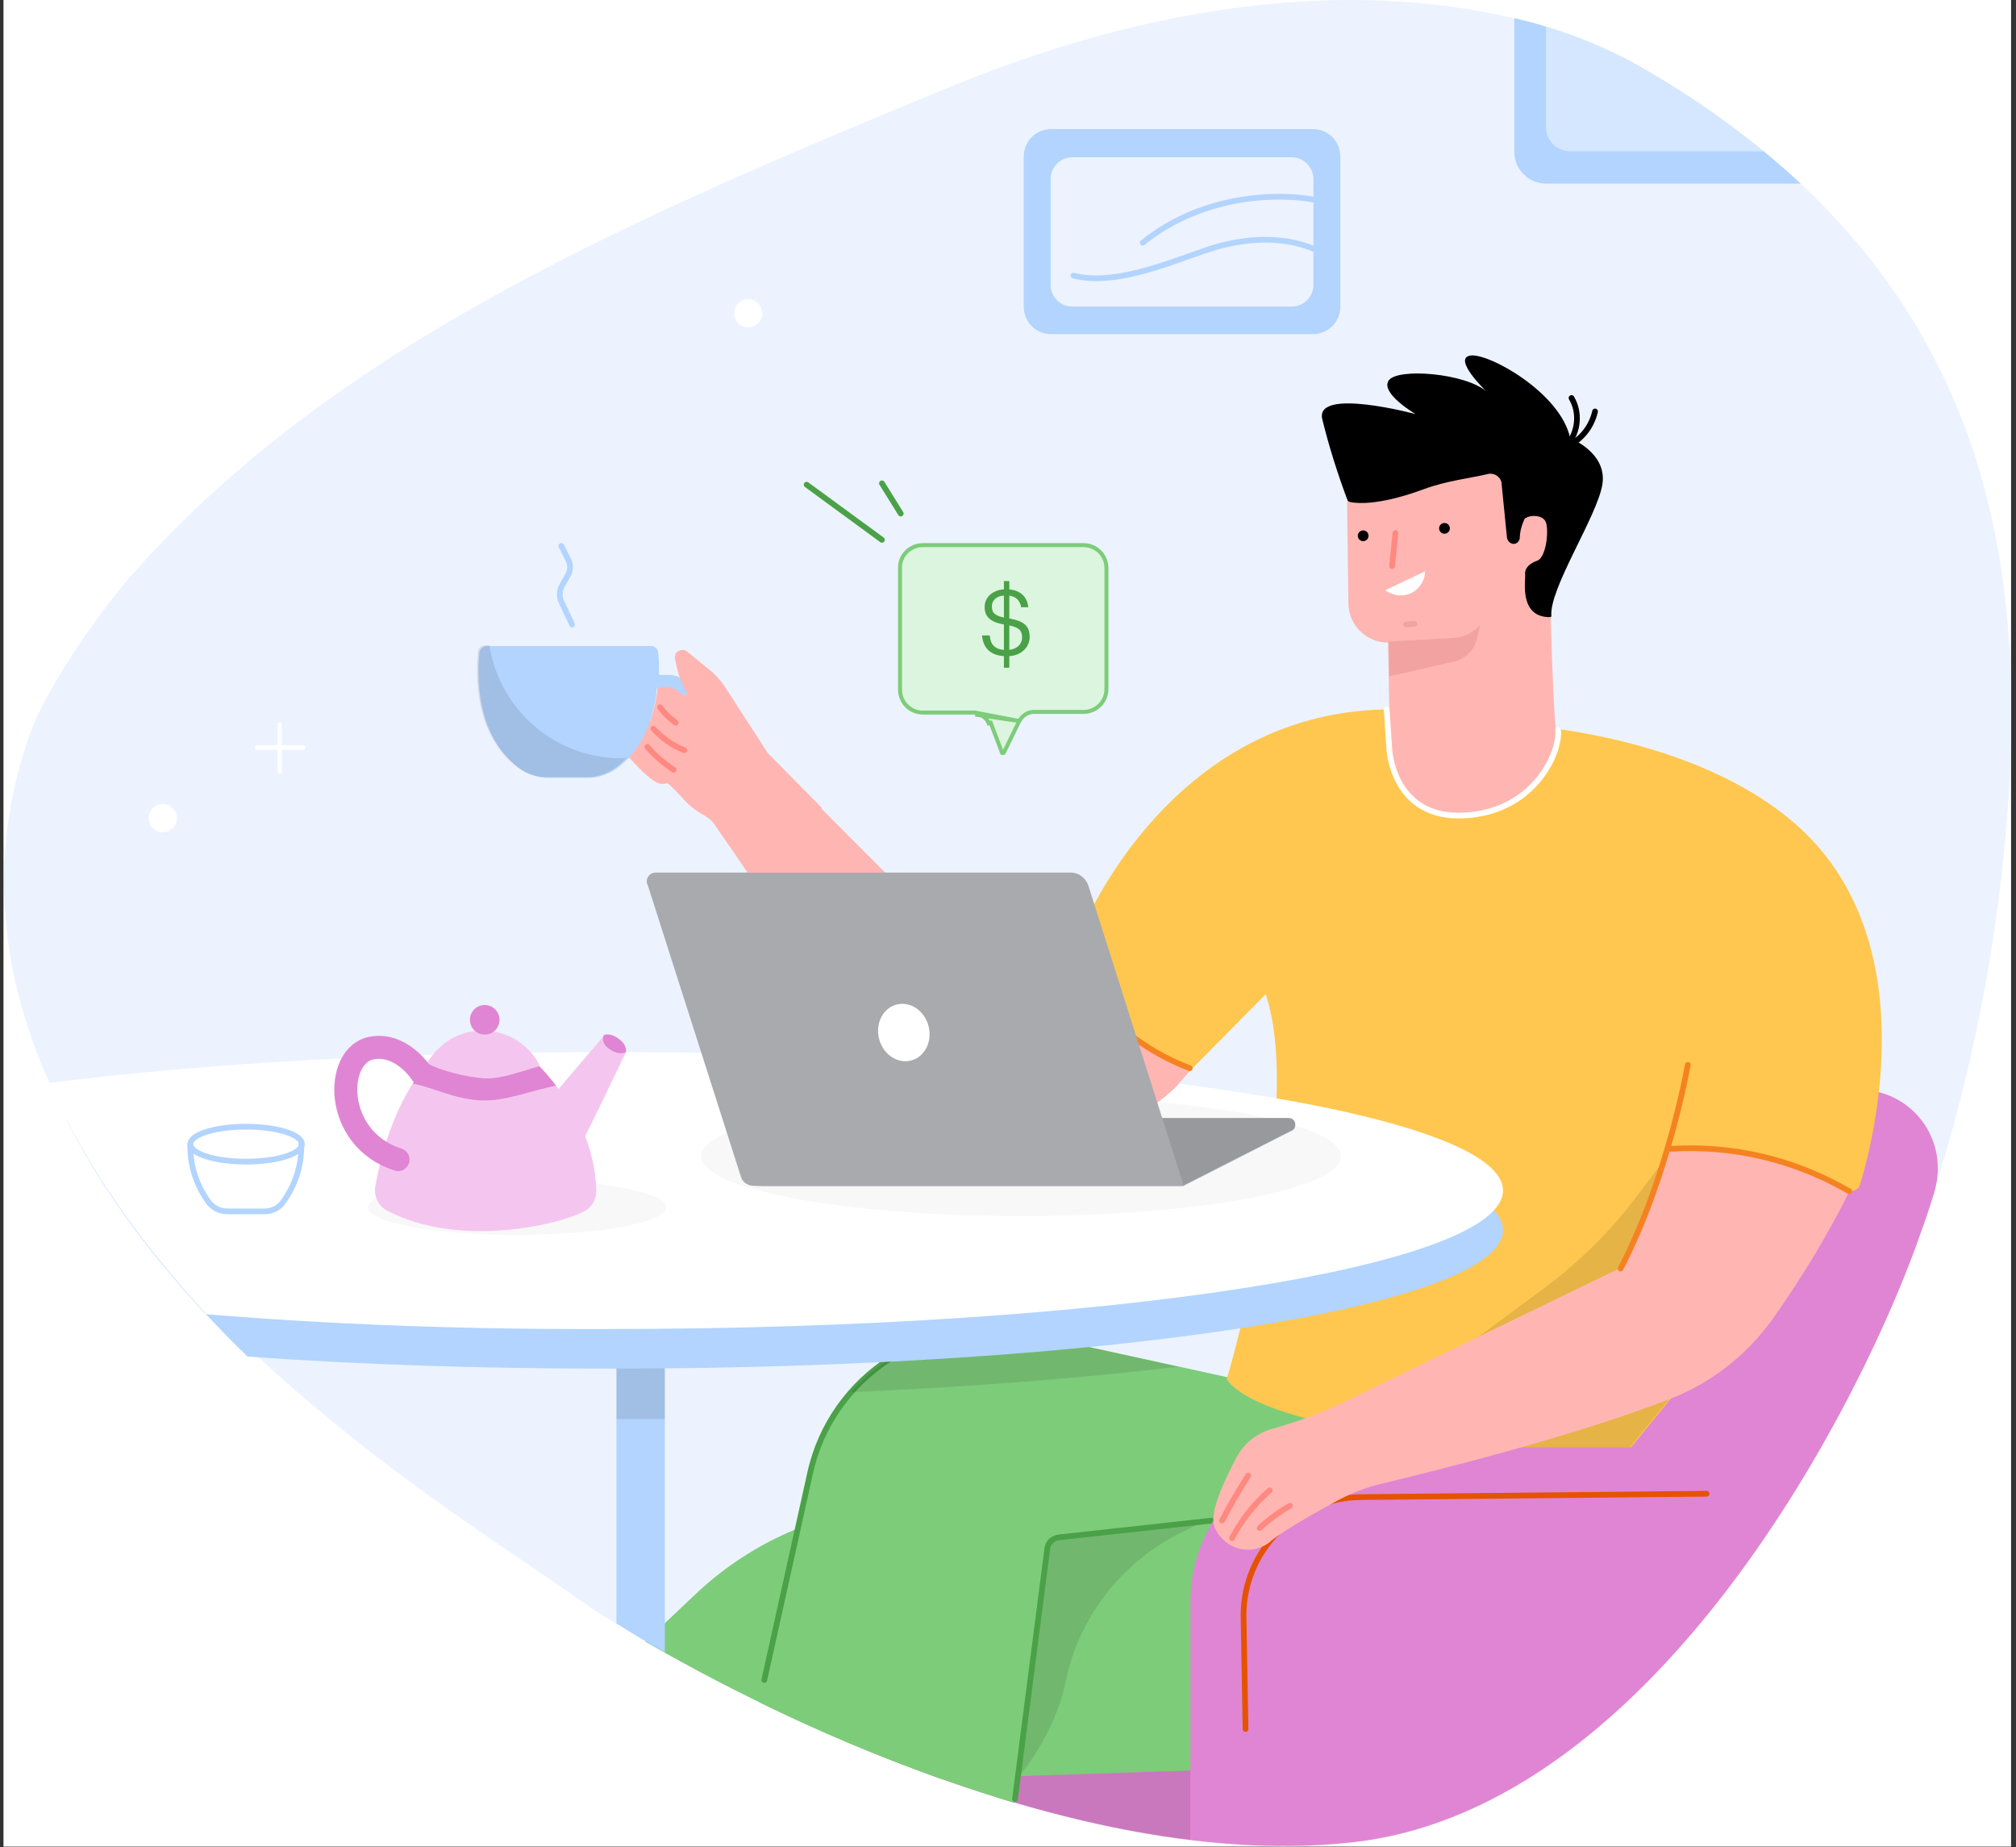 <svg width="310" height="284" viewBox="0 0 310 284" fill="none" xmlns="http://www.w3.org/2000/svg">
<rect x="0" y="0" width="310" height="284" fill="#333333" stroke="none"/>
<g clip-path="url(#clip0_2_313)">
<rect width="308.705" height="283.901" transform="matrix(-1 0 0 1 309.241 0)" fill="white"/>
<g clip-path="url(#clip1_2_313)">
<path d="M151.838 122.89L159.073 111.211" stroke="#0265FC" stroke-width="0.878" stroke-miterlimit="10" stroke-linecap="round"/>
<path d="M154.011 126.499L161.142 122.778" stroke="#0265FC" stroke-width="0.878" stroke-miterlimit="10" stroke-linecap="round"/>
<path d="M251.057 9.613C237.001 1.759 200.519 -8.989 146.157 13.334C94.585 34.521 50.869 53.847 20.381 88.263C16.04 93.12 7.358 105.212 4.671 112.653C0.331 124.745 -2.253 142.004 6.118 162.984C22.758 204.634 72.779 234.296 88.075 245.251C103.37 256.206 161.763 288.657 208.27 283.283C254.777 277.909 286.609 214.866 295.394 189.235C302.938 167.325 307.486 144.588 308.933 121.541C311 84.749 305.522 40.205 251.057 9.613Z" fill="#ECF3FF"/>
<path d="M130.138 267.782L270.383 167.533H285.885C292.603 167.533 297.977 172.907 297.977 179.625C297.977 180.865 297.771 182.105 297.461 183.242C296.324 186.963 295.497 189.133 295.497 189.133C286.712 214.764 254.984 277.704 208.373 283.181C182.743 286.178 153.701 277.807 130.138 267.782Z" fill="#E085D3"/>
<path opacity="0.1" d="M183.056 282.872C168.587 281.115 153.912 276.877 140.476 271.916V253.314H183.056V282.872V282.872Z" fill="black"/>
<path d="M246.097 218.796L203.827 271.504L144.608 273.468C128.899 267.784 113.706 260.756 99.237 252.385L106.885 245.15C114.843 237.606 124.868 232.955 135.72 231.611L246.097 218.796Z" fill="#7DCC7A"/>
<path d="M124.558 226.55C127.865 211.358 142.954 201.746 158.147 205.053L199.796 214.148L233.075 217.455L212.715 230.891L161.247 236.678L155.976 277.191C142.437 273.057 129.312 267.89 116.703 261.689L124.558 226.55Z" fill="#7DCC7A"/>
<path d="M117.527 258.278L124.555 226.55C127.862 211.358 142.951 201.746 158.143 205.053" stroke="#4AA147" stroke-width="0.878" stroke-miterlimit="10" stroke-linecap="round"/>
<path d="M102.234 254.033C99.444 252.482 96.963 250.932 94.793 249.589V208.559H102.234V254.033Z" fill="#B2D4FE"/>
<path opacity="0.1" d="M102.234 218.17H94.793V208.559H102.234V218.17Z" fill="black"/>
<path opacity="0.1" d="M181.195 210.115C166.519 211.872 149.466 213.215 130.863 214.042C137.684 206.291 148.123 202.88 158.148 205.051L181.195 210.115Z" fill="black"/>
<path d="M233.179 111.405C233.179 111.405 260.67 112.645 276.689 127.218C296.015 144.89 288.057 175.482 285.99 182.2C285.784 182.82 285.06 183.233 284.44 183.026H284.337L283.303 182.613L249.301 224.366C249.301 224.366 195.56 221.886 188.635 212.068C188.635 212.068 200.727 171.245 194.629 152.848L177.887 169.798C177.887 169.798 169.309 154.295 165.898 143.96C165.898 143.96 179.954 107.168 216.85 109.131L233.179 111.405Z" fill="#FFC74F"/>
<path d="M207.238 76.993C205.688 72.859 204.344 68.622 203.311 64.385C202.277 59.527 217.676 63.661 217.676 63.661C217.676 63.661 212.199 60.457 213.542 58.494C214.886 56.53 225.221 57.357 228.528 60.147C228.528 60.147 223.361 55.187 226.048 54.67C228.735 54.153 240 60.354 241.447 67.382C241.447 67.382 247.131 69.552 246.408 74.41C245.684 79.267 238.14 90.532 238.553 94.769L233.799 98.903L218.193 85.468L207.238 76.993Z" fill="black"/>
<path d="M219.122 75.141C222.532 73.901 226.253 73.488 228.836 72.868C229.767 72.661 230.697 73.281 230.903 74.211C230.903 74.314 230.903 74.418 230.903 74.418L231.73 82.686C231.834 83.203 232.247 83.616 232.764 83.616C233.28 83.616 233.591 83.203 233.694 82.789C233.694 81.756 234.004 80.722 234.417 79.792C235.037 79.172 237.001 79.069 237.621 80.102C238.241 81.136 237.828 85.683 236.381 86.2C234.934 86.716 234.417 87.543 234.521 88.37C234.624 89.197 233.487 94.984 238.448 94.881C238.448 94.881 238.861 109.453 239.275 112.45C239.688 115.448 236.174 124.852 225.116 125.473C214.057 126.093 213.747 115.241 213.747 115.241L213.437 98.808C210.13 98.808 207.34 96.121 207.34 92.711L207.133 77.105C207.236 77.002 210.234 78.448 219.122 75.141Z" fill="#FFB6B2"/>
<path d="M239.582 112.242C239.996 115.239 236.275 124.747 225.217 125.367C214.158 125.987 213.641 115.239 213.641 115.239L213.228 109.038" stroke="white" stroke-width="0.878" stroke-miterlimit="10" stroke-linecap="round"/>
<path d="M209.615 83.198C209.159 83.198 208.789 82.828 208.789 82.372C208.789 81.915 209.159 81.545 209.615 81.545C210.072 81.545 210.442 81.915 210.442 82.372C210.442 82.828 210.072 83.198 209.615 83.198Z" fill="black"/>
<path d="M222.118 82.058C221.661 82.058 221.291 81.688 221.291 81.231C221.291 80.775 221.661 80.405 222.118 80.405C222.575 80.405 222.945 80.775 222.945 81.231C222.945 81.688 222.575 82.058 222.118 82.058Z" fill="black"/>
<path d="M214.575 81.954L214.058 87.019" stroke="#FF8880" stroke-width="0.878" stroke-miterlimit="10" stroke-linecap="round"/>
<path d="M213.023 90.739C214.677 91.979 217.054 91.772 218.294 90.119C218.811 89.499 219.121 88.672 219.121 87.845L213.023 90.739Z" fill="white"/>
<path d="M241.652 61.189C242.995 63.463 242.685 66.357 241.032 68.424" stroke="black" stroke-width="0.878" stroke-miterlimit="10" stroke-linecap="round"/>
<path d="M245.272 63.256C244.755 65.529 243.308 67.39 241.344 68.423" stroke="black" stroke-width="0.878" stroke-miterlimit="10" stroke-linecap="round"/>
<path d="M217.467 95.909L216.227 96.012" stroke="#F2A2A0" stroke-width="0.878" stroke-miterlimit="10" stroke-linecap="round"/>
<path d="M213.952 98.603L223.46 98.086C225.011 97.983 226.561 97.26 227.594 96.123L227.078 98.293C226.664 99.947 225.321 101.29 223.667 101.704L213.642 103.977L213.539 98.603C213.745 98.603 213.849 98.706 213.952 98.603Z" fill="#F2A2A0"/>
<path d="M93.761 167.836C169.619 167.836 231.112 177.344 231.112 189.126C231.112 200.908 169.619 210.416 93.761 210.416C73.918 210.416 55.108 209.796 38.055 208.556C27.307 198.117 17.179 185.922 10.254 172.177C33.405 169.489 62.343 167.836 93.761 167.836Z" fill="#B2D4FE"/>
<path d="M31.751 202.05C22.036 191.611 13.252 179.623 7.567 166.497C31.131 163.5 61.102 161.743 93.761 161.743C169.619 161.743 231.112 171.252 231.112 183.033C231.112 194.815 169.619 204.323 93.761 204.323C71.437 204.427 50.354 203.6 31.751 202.05Z" fill="white"/>
<path d="M164.345 149.859L160.211 152.959C158.144 155.13 154.63 153.373 152.873 150.996C152.873 150.996 117.838 115.754 117.838 115.857C117.838 115.96 107.399 112.756 101.819 115.237C101.819 115.237 113.807 132.186 123.935 147.482C128.586 154.51 132.513 161.021 137.578 166.292C148.946 178.177 168.169 178.59 180.261 167.635C180.778 167.222 181.191 166.705 181.605 166.188L183.258 164.328L178.504 162.054C173.233 159.471 168.686 155.647 165.172 150.893L164.345 149.859Z" fill="#FFB6B2"/>
<path d="M182.949 164.225C176.955 161.951 171.788 158.127 167.654 153.27" stroke="#F58220" stroke-width="0.878" stroke-miterlimit="10" stroke-linecap="round"/>
<path d="M201.861 19.849H161.658C159.281 19.849 157.421 21.709 157.421 24.086V47.133C157.421 49.51 159.281 51.37 161.658 51.37H201.861C204.238 51.37 206.099 49.51 206.099 47.133V24.086C206.099 21.709 204.238 19.849 201.861 19.849Z" fill="#B2D4FE"/>
<path d="M198.659 24.184H164.863C163.106 24.184 161.556 25.631 161.556 27.491V43.82C161.556 45.577 163.003 47.127 164.863 47.127H198.659C200.416 47.127 201.966 45.68 201.966 43.82V27.387C201.862 25.631 200.416 24.184 198.659 24.184Z" fill="#ECF3FF"/>
<path d="M203.724 31.315C203.931 30.591 188.015 27.388 175.717 37.309" stroke="#B2D4FE" stroke-width="0.878" stroke-miterlimit="10" stroke-linecap="round"/>
<path d="M202.791 38.653C202.791 38.653 196.177 34.622 184.912 38.653C178.917 40.72 171.166 43.923 165.069 42.373" stroke="#B2D4FE" stroke-width="0.878" stroke-miterlimit="10" stroke-linecap="round"/>
<path d="M251.054 9.616C260.356 14.784 269.037 20.985 276.892 28.219H237.722C235.035 28.219 232.865 26.049 232.865 23.362V2.795C239.169 4.242 245.267 6.516 251.054 9.616Z" fill="#B2D4FE"/>
<path opacity="0.6" d="M251.056 9.617C258.187 13.544 265.008 18.195 271.313 23.259H241.445C239.378 23.259 237.724 21.605 237.724 19.538V4.036C242.272 5.38 246.819 7.24 251.056 9.617Z" fill="#ECF3FF"/>
<path d="M156.736 110.852L156.731 110.861L154.355 115.716C154.355 115.716 154.355 115.717 154.355 115.717C154.347 115.732 154.319 115.763 154.261 115.783C154.202 115.802 154.159 115.794 154.145 115.786L154.093 115.761L154.087 115.745L152.331 111.095C152.33 111.095 152.33 111.094 152.33 111.094L152.33 111.094L152.045 111.202C151.735 110.375 150.908 109.755 149.978 109.859L156.736 110.852ZM156.736 110.852L156.74 110.844C157.195 110.048 158.009 109.45 158.969 109.45H166.617C168.521 109.45 170.136 107.928 170.136 105.931V87.328C170.136 85.424 168.613 83.81 166.617 83.81H141.916C139.912 83.81 138.303 85.43 138.397 87.417L138.398 87.424V87.432V106.035C138.398 107.938 139.92 109.553 141.916 109.553H149.961L156.736 110.852Z" fill="#DCF5DE" stroke="#7DCC7A" stroke-width="0.611"/>
<path d="M138.509 78.957L135.616 74.306" stroke="#4AA147" stroke-width="0.878" stroke-miterlimit="10" stroke-linecap="round"/>
<path d="M135.615 82.995L124.039 74.52" stroke="#4AA147" stroke-width="0.878" stroke-miterlimit="10" stroke-linecap="round"/>
<path d="M107.298 107.384C107.815 109.968 106.265 112.449 103.681 112.965C103.371 113.069 103.061 113.069 102.751 113.069H99.133C98.1 115.136 96.55 116.893 94.689 118.236C93.449 119.063 92.002 119.58 90.555 119.58H84.251C82.701 119.58 81.254 119.063 80.014 118.236C72.986 113.172 73.4 103.561 73.71 100.357C73.813 99.737 74.33 99.323 74.846 99.323H100.064C100.684 99.323 101.2 99.737 101.2 100.357C101.304 101.494 101.407 102.63 101.304 103.767H102.544C104.818 103.664 106.781 105.214 107.298 107.384ZM105.231 108.418C105.231 106.971 104.094 105.834 102.647 105.834H100.994C100.89 107.591 100.477 109.245 99.96 110.898H102.647C104.094 110.898 105.231 109.761 105.231 108.418C105.231 108.315 105.231 108.315 105.231 108.418Z" fill="#B2D4FE"/>
<path opacity="0.1" d="M95.514 116.579C85.386 116.579 76.808 109.138 75.258 99.216H74.638C74.018 99.216 73.501 99.63 73.501 100.25C73.191 103.454 72.777 113.065 79.805 118.129C81.045 119.059 82.596 119.473 84.043 119.473H90.347C91.794 119.473 93.241 118.956 94.481 118.129C95.204 117.613 95.824 117.096 96.445 116.372C96.238 116.579 95.824 116.579 95.514 116.579Z" fill="black"/>
<path d="M96.552 116.585C100.582 112.658 101.099 105.837 101.099 105.837C102.959 105.113 103.889 105.94 105.026 106.87C105.233 106.973 105.44 106.973 105.543 106.767C105.646 106.663 105.646 106.457 105.543 106.353C104.613 104.803 104.096 103.046 103.786 101.186C103.683 100.566 104.096 100.049 104.716 99.946C105.026 99.842 105.336 99.946 105.646 100.152L109.057 102.943C109.987 103.666 110.814 104.596 111.434 105.527L118.048 115.758L126.42 124.233L115.154 133.534L112.674 130.124C111.02 128.367 110.194 126.403 108.127 125.266C106.99 124.646 105.956 123.819 105.026 122.786C104.303 121.959 103.476 121.132 102.649 120.409C102.339 120.512 101.926 120.512 101.616 120.512C100.065 120.306 97.275 116.998 96.862 116.585H96.552Z" fill="#FFB6B2"/>
<path d="M103.888 111.106C102.958 110.383 102.131 109.659 101.511 108.729" stroke="#FF8880" stroke-width="0.878" stroke-miterlimit="10" stroke-linecap="round"/>
<path d="M105.23 115.338C103.369 114.614 101.819 113.477 100.476 112.031" stroke="#FF8880" stroke-width="0.878" stroke-miterlimit="10" stroke-linecap="round"/>
<path d="M103.576 118.341C102.026 117.308 100.682 116.171 99.545 114.827" stroke="#FF8880" stroke-width="0.878" stroke-miterlimit="10" stroke-linecap="round"/>
<path d="M87.971 96.018L86.317 92.504C86.007 91.781 86.007 90.954 86.317 90.23L87.351 88.37C87.764 87.647 87.764 86.716 87.351 85.993L86.317 83.926" stroke="#B2D4FE" stroke-width="0.878" stroke-miterlimit="10" stroke-linecap="round"/>
<path opacity="0.1" d="M184.707 234.086L181.4 235.74C171.995 240.494 165.381 249.382 163.624 259.717L163.52 260.13C162.177 264.781 159.903 269.122 156.803 272.946L161.35 238.013C161.453 237.187 162.073 236.567 162.9 236.463L184.707 234.086Z" fill="black"/>
<path d="M186.361 233.777L162.797 236.361C161.867 236.465 161.143 237.188 161.04 238.118L156.079 276.564" stroke="#4AA147" stroke-width="0.878" stroke-miterlimit="10" stroke-linecap="round"/>
<path d="M25.031 127.95C23.832 127.95 22.861 126.979 22.861 125.78C22.861 124.581 23.832 123.61 25.031 123.61C26.23 123.61 27.201 124.581 27.201 125.78C27.201 126.979 26.23 127.95 25.031 127.95Z" fill="white"/>
<path d="M115.045 50.329C113.847 50.329 112.875 49.357 112.875 48.158C112.875 46.96 113.847 45.988 115.045 45.988C116.244 45.988 117.216 46.96 117.216 48.158C117.216 49.357 116.244 50.329 115.045 50.329Z" fill="white"/>
<path opacity="0.1" d="M248.574 224.27C245.99 224.167 235.035 223.547 223.046 221.996L225.733 206.701L237.205 198.226C242.786 194.092 247.747 189.235 251.881 183.654L255.705 178.59L261.906 180.243C266.453 181.38 269.14 186.031 268.003 190.578C268.003 190.681 267.9 190.785 267.9 190.992L263.973 203.807C263.146 206.287 261.906 208.664 260.252 210.731L249.194 224.27H248.574Z" fill="black"/>
<path d="M43.017 111.413V118.544" stroke="white" stroke-width="0.661" stroke-miterlimit="10" stroke-linecap="round"/>
<path d="M46.633 114.934H39.502" stroke="white" stroke-width="0.661" stroke-miterlimit="10" stroke-linecap="round"/>
<path d="M183.051 246.283C183.051 233.158 193.696 222.513 206.821 222.513H275.446C259.943 247.317 236.896 279.769 208.268 283.076C199.897 284.006 191.422 283.903 183.051 282.766V246.283Z" fill="#E085D3"/>
<path d="M191.526 265.823L191.216 248.357C191.216 238.332 199.38 230.167 209.405 230.167L262.424 229.651" stroke="#E55200" stroke-width="0.878" stroke-miterlimit="10" stroke-linecap="round"/>
<path d="M256.742 176.629L249.197 194.922L205.274 216.212C202.07 217.659 198.762 218.796 195.455 219.726C193.078 220.449 191.218 221.999 190.081 224.17C188.324 227.477 186.05 232.334 186.671 234.505C186.877 235.125 187.187 235.745 187.601 236.158C189.461 238.535 192.872 238.949 195.249 237.089C195.352 236.985 195.352 236.985 195.455 236.882C197.522 235.228 202.276 232.541 205.687 230.681C207.857 229.544 210.131 228.614 212.508 228.097C220.569 226.133 241.239 221.069 256.535 215.178C263.046 212.698 268.627 208.357 272.657 202.673C277.101 196.369 281.132 189.754 284.543 182.83C277.618 178.799 269.867 176.629 261.909 176.422L256.742 176.629Z" fill="#FFB6B2"/>
<path d="M191.939 226.854C190.493 229.127 189.149 231.401 187.909 233.778" stroke="#FF8880" stroke-width="0.878" stroke-miterlimit="10" stroke-linecap="round"/>
<path d="M195.244 229.134C192.867 231.201 190.903 233.681 189.456 236.472" stroke="#FF8880" stroke-width="0.878" stroke-miterlimit="10" stroke-linecap="round"/>
<path d="M198.347 231.509C196.693 232.439 195.143 233.576 193.696 234.92" stroke="#FF8880" stroke-width="0.878" stroke-miterlimit="10" stroke-linecap="round"/>
<path d="M284.338 183.14C275.967 178.283 266.458 176.009 256.847 176.629" stroke="#F58220" stroke-width="0.878" stroke-miterlimit="10" stroke-linecap="round"/>
<path d="M259.535 163.709C259.535 163.709 256.538 180.968 249.2 195.024" stroke="#F58220" stroke-width="0.878" stroke-miterlimit="10" stroke-linecap="round"/>
<path opacity="0.03" d="M157.008 186.962C129.839 186.962 107.814 182.844 107.814 177.764C107.814 172.684 129.839 168.566 157.008 168.566C184.177 168.566 206.203 172.684 206.203 177.764C206.203 182.844 184.177 186.962 157.008 186.962Z" fill="black"/>
<path opacity="0.03" d="M79.495 189.855C66.824 189.855 56.552 187.958 56.552 185.618C56.552 183.278 66.824 181.38 79.495 181.38C92.167 181.38 102.439 183.278 102.439 185.618C102.439 187.958 92.167 189.855 79.495 189.855Z" fill="black"/>
<path d="M173.027 171.868H198.141C198.762 171.868 199.175 172.281 199.175 172.901C199.175 173.315 198.968 173.728 198.555 173.831L181.916 182.306H116.909L173.027 171.868Z" fill="#A8AAAD"/>
<path opacity="0.1" d="M173.027 171.975H198.141C198.762 171.975 199.175 172.388 199.175 173.008C199.175 173.422 198.968 173.835 198.555 173.938L181.916 182.413H115.875L173.027 171.975Z" fill="black"/>
<path d="M115.879 182.311H182.023L167.347 136.113C166.934 134.976 165.9 134.15 164.66 134.15H100.79C100.067 134.15 99.447 134.77 99.447 135.493C99.447 135.597 99.447 135.803 99.55 135.907L113.916 180.864C114.122 181.69 114.949 182.311 115.879 182.311Z" fill="#A8AAAD"/>
<path d="M135.179 159.721C134.567 157.344 135.773 154.979 137.873 154.437C139.974 153.896 142.173 155.384 142.786 157.761C143.398 160.137 142.192 162.503 140.092 163.044C137.991 163.586 135.792 162.098 135.179 159.721Z" fill="white"/>
<path d="M78.772 160.297C78.772 160.297 91.381 168.979 91.691 183.137C91.691 184.481 90.968 185.618 89.831 186.238C85.697 188.408 70.608 191.819 59.756 186.238C58.309 185.618 57.482 184.068 57.689 182.517C58.619 177.143 61.616 164.948 70.298 159.677L78.772 160.297Z" fill="#F4C6EF"/>
<path d="M63.475 166.602C65.232 163.811 67.506 161.434 70.296 159.677L78.771 160.297C81.355 162.158 83.629 164.431 85.489 166.912C81.768 167.635 77.841 169.289 74.224 169.185C69.986 169.082 66.162 167.015 63.475 166.602Z" fill="#E085D3"/>
<path d="M83.013 163.918C82.909 163.608 82.703 163.401 82.599 163.091C79.809 158.544 73.815 157.097 69.267 159.784C68.234 160.404 67.304 161.231 66.477 162.264C66.167 162.678 65.857 163.091 65.65 163.504C68.337 164.745 71.231 165.468 74.228 165.778C77.018 165.985 80.222 164.641 83.013 163.918Z" fill="#F4C6EF"/>
<path d="M74.537 159.058C73.281 159.058 72.263 158.04 72.263 156.785C72.263 155.529 73.281 154.511 74.537 154.511C75.793 154.511 76.811 155.529 76.811 156.785C76.811 158.04 75.793 159.058 74.537 159.058Z" fill="#E085D3"/>
<path d="M85.701 167.635L92.935 159.161L96.243 161.744C96.243 161.744 89.215 176.627 89.008 176.317C88.801 176.007 85.701 167.635 85.701 167.635Z" fill="#F4C6EF"/>
<path d="M96.241 161.743C96.241 161.743 96.552 160.709 95.105 159.676C93.658 158.642 92.831 159.159 92.831 159.159C92.831 159.159 92.211 160.296 93.761 161.329C95.311 162.363 96.241 161.743 96.241 161.743Z" fill="#E085D3"/>
<path d="M64.822 165.049C64.822 165.049 61.825 160.295 57.174 161.122C51.386 162.155 51.179 175.074 61.204 178.278" stroke="#E085D3" stroke-width="3.535" stroke-miterlimit="10" stroke-linecap="round"/>
<path d="M37.845 178.59C33.107 178.59 29.267 177.387 29.267 175.903C29.267 174.419 33.107 173.216 37.845 173.216C42.582 173.216 46.423 174.419 46.423 175.903C46.423 177.387 42.582 178.59 37.845 178.59Z" stroke="#B2D4FE" stroke-width="0.878" stroke-miterlimit="10" stroke-linecap="round"/>
<path d="M29.271 175.906C29.168 179.109 30.201 182.21 32.061 184.794C32.785 185.724 33.818 186.241 34.955 186.241H40.639C41.776 186.241 42.913 185.724 43.533 184.794C45.394 182.21 46.427 179.109 46.324 175.906" stroke="#B2D4FE" stroke-width="0.878" stroke-miterlimit="10" stroke-linecap="round"/>
<path d="M154.372 100.868C153.773 100.831 153.267 100.719 152.855 100.531C152.443 100.344 152.106 100.11 151.844 99.829C151.591 99.539 151.395 99.211 151.254 98.846C151.123 98.481 151.039 98.097 151.002 97.695H152.181C152.219 97.966 152.27 98.228 152.336 98.481C152.411 98.734 152.528 98.958 152.687 99.155C152.846 99.352 153.057 99.52 153.319 99.661C153.59 99.792 153.941 99.876 154.372 99.913V96.009C153.904 95.925 153.487 95.817 153.122 95.686C152.757 95.546 152.448 95.373 152.195 95.167C151.943 94.951 151.746 94.694 151.605 94.394C151.474 94.095 151.409 93.734 151.409 93.313C151.409 92.948 151.479 92.606 151.62 92.288C151.769 91.969 151.971 91.693 152.223 91.459C152.486 91.216 152.799 91.019 153.164 90.869C153.529 90.72 153.932 90.631 154.372 90.603V89.339H155.201V90.617C156.053 90.692 156.727 90.963 157.223 91.431C157.728 91.89 158.028 92.531 158.122 93.355H157.026C156.923 92.812 156.722 92.4 156.422 92.119C156.132 91.829 155.725 91.647 155.201 91.572V95.082C155.716 95.176 156.17 95.293 156.563 95.433C156.956 95.565 157.284 95.743 157.546 95.967C157.808 96.183 158.005 96.449 158.136 96.768C158.267 97.086 158.332 97.47 158.332 97.919C158.332 98.322 158.253 98.696 158.094 99.043C157.944 99.389 157.728 99.693 157.448 99.956C157.176 100.218 156.848 100.428 156.465 100.587C156.081 100.747 155.659 100.84 155.201 100.868V102.652H154.372V100.868ZM157.167 98.004C157.167 97.741 157.134 97.517 157.068 97.329C157.012 97.133 156.909 96.96 156.759 96.81C156.61 96.66 156.408 96.534 156.156 96.431C155.903 96.328 155.584 96.234 155.201 96.15V99.913C155.481 99.885 155.739 99.82 155.973 99.717C156.216 99.614 156.427 99.478 156.605 99.309C156.783 99.141 156.919 98.949 157.012 98.734C157.115 98.509 157.167 98.266 157.167 98.004ZM152.518 93.201C152.518 93.425 152.542 93.627 152.589 93.805C152.635 93.982 152.724 94.141 152.855 94.282C152.996 94.422 153.183 94.549 153.417 94.661C153.661 94.764 153.979 94.858 154.372 94.942V91.558C153.782 91.604 153.323 91.782 152.996 92.091C152.677 92.391 152.518 92.761 152.518 93.201Z" fill="#4AA147"/>
</g>
</g>
<defs>
<clipPath id="clip0_2_313">
<rect width="308.705" height="283.901" fill="white" transform="matrix(-1 0 0 1 309.241 0)"/>
</clipPath>
<clipPath id="clip1_2_313">
<rect width="308.705" height="283.901" fill="white" transform="matrix(-1 0 0 1 309.241 0)"/>
</clipPath>
</defs>
</svg>
